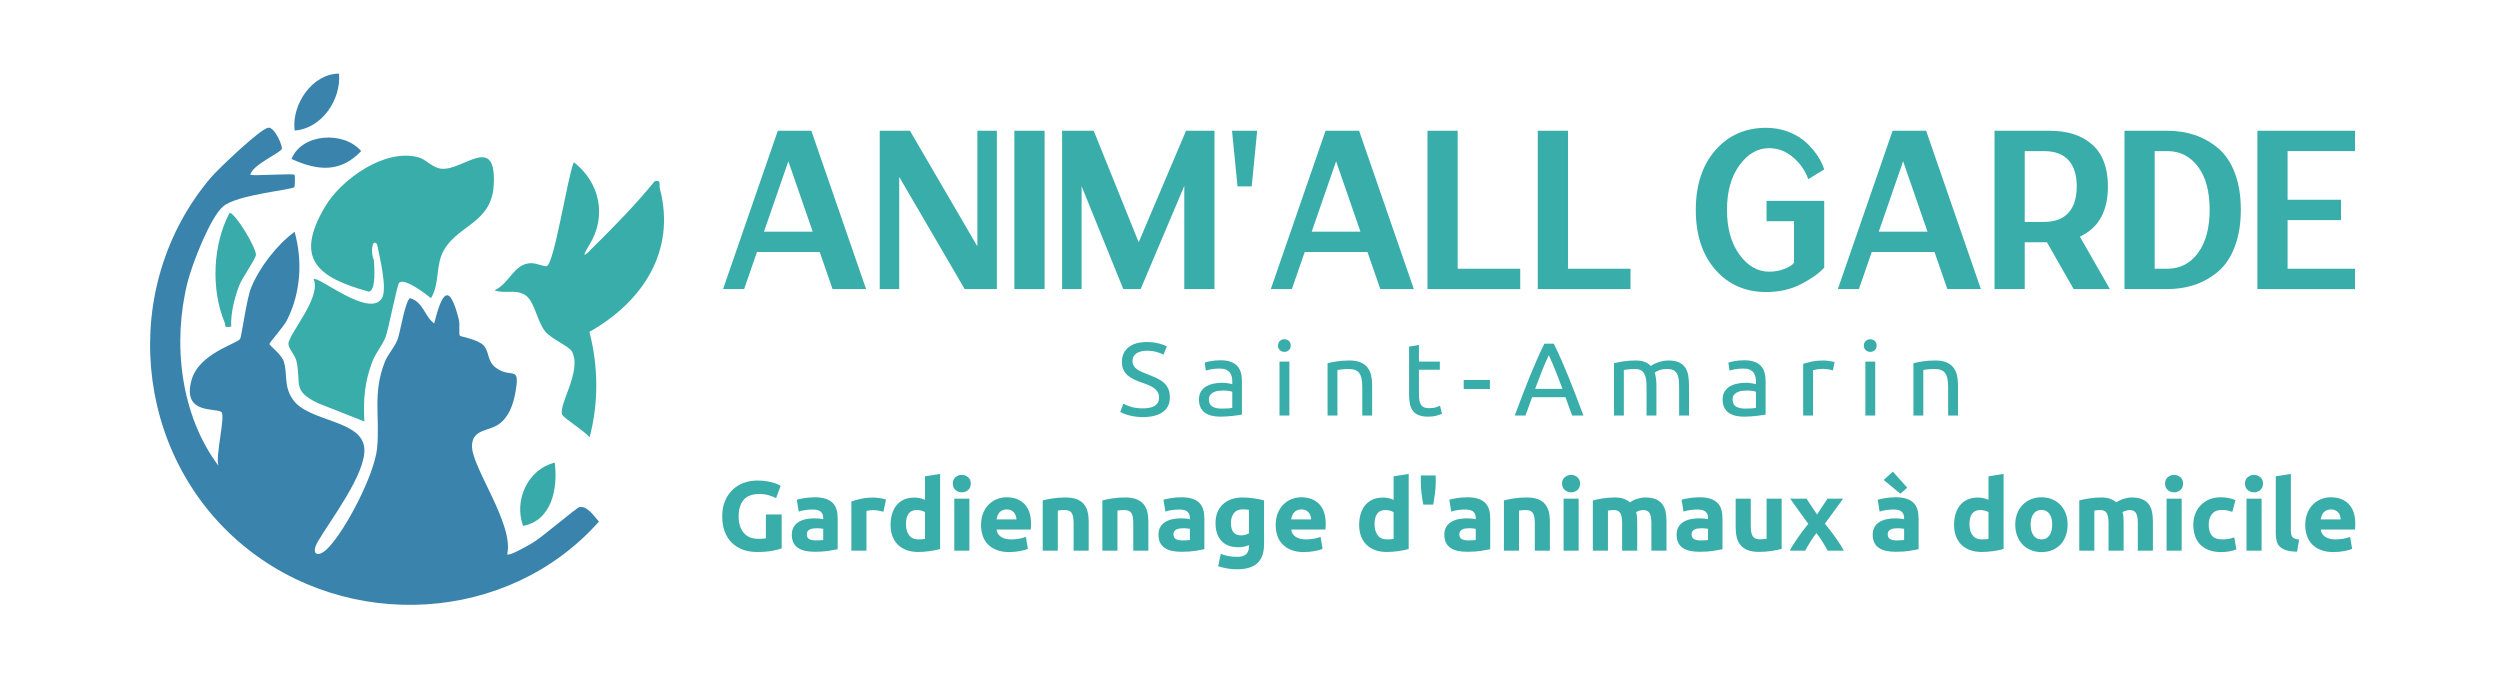 <?xml version="1.0" encoding="UTF-8" standalone="no"?>
<!DOCTYPE svg PUBLIC "-//W3C//DTD SVG 1.1//EN" "http://www.w3.org/Graphics/SVG/1.1/DTD/svg11.dtd">
<svg width="100%" height="100%" viewBox="0 0 396 108" version="1.1" xmlns="http://www.w3.org/2000/svg" xmlns:xlink="http://www.w3.org/1999/xlink" xml:space="preserve" xmlns:serif="http://www.serif.com/" style="fill-rule:evenodd;clip-rule:evenodd;stroke-linejoin:round;stroke-miterlimit:2;">
    <g id="Plan-de-travail1" serif:id="Plan de travail1" transform="matrix(1,0,0,0.572,38.97,32.787)">
        <rect x="-38.97" y="-57.35" width="395.885" height="188.01" style="fill:none;"/>
        <g transform="matrix(0.102,0,0,0.137,-17.951,-409.686)">
            <g>
                <g transform="matrix(5.698,0,0,8.61,806.004,2435.37)">
                    <path d="M19.446,83.74L34.369,46.565L43.503,46.565L58.426,83.74L49.292,83.74L45.787,75.031L28.686,75.031L25.181,83.74L19.446,83.74ZM30.598,70.251L43.875,70.251L37.237,53.735L30.598,70.251Z" style="fill:rgb(57,173,170);fill-rule:nonzero;"/>
                    <path d="M62.144,46.565L70.376,46.565L88.751,73.703L88.751,46.565L94.061,46.565L94.061,83.74L85.299,83.74L67.455,57.399L67.455,83.74L62.144,83.74L62.144,46.565Z" style="fill:rgb(57,173,170);fill-rule:nonzero;"/>
                    <rect x="98.841" y="46.565" width="8.232" height="37.175" style="fill:rgb(57,173,170);fill-rule:nonzero;"/>
                    <path d="M111.852,83.74L111.852,46.565L120.456,46.565L132.724,72.747L145.629,46.565L153.382,46.565L153.382,83.74L145.151,83.74L145.151,59.523L133.255,83.74L128.528,83.74L117.163,59.577L117.163,83.74L111.852,83.74Z" style="fill:rgb(57,173,170);fill-rule:nonzero;"/>
                    <path d="M158.162,46.565L165.013,46.565L163.526,59.63L159.649,59.63L158.162,46.565Z" style="fill:rgb(57,173,170);fill-rule:nonzero;"/>
                    <path d="M168.73,83.74L183.653,46.565L192.788,46.565L207.711,83.74L198.577,83.74L195.072,75.031L177.971,75.031L174.466,83.74L168.73,83.74ZM179.883,70.251L193.16,70.251L186.521,53.735L179.883,70.251Z" style="fill:rgb(57,173,170);fill-rule:nonzero;"/>
                    <path d="M211.429,83.74L211.429,46.565L219.66,46.565L219.66,78.961L236.708,78.961L236.708,83.74L211.429,83.74Z" style="fill:rgb(57,173,170);fill-rule:nonzero;"/>
                    <path d="M241.487,83.74L241.487,46.565L249.719,46.565L249.719,78.961L266.766,78.961L266.766,83.74L241.487,83.74Z" style="fill:rgb(57,173,170);fill-rule:nonzero;"/>
                    <path d="M289.868,79.173C286.328,75.668 284.557,70.995 284.557,65.153C284.557,59.311 286.337,54.638 289.895,51.133C293.453,47.627 298.064,45.875 303.729,45.875C305.96,45.875 308.049,46.211 309.996,46.884C311.943,47.557 313.545,48.415 314.802,49.46C316.059,50.504 317.077,51.549 317.856,52.593C318.635,53.637 319.201,54.655 319.555,55.647L315.2,57.93C314.421,55.983 313.058,54.284 311.111,52.832C309.164,51.38 306.969,50.655 304.526,50.655C301.41,50.655 298.719,51.991 296.453,54.664C294.188,57.337 293.055,60.833 293.055,65.153C293.055,69.472 294.188,72.969 296.453,75.642C298.719,78.315 301.41,79.651 304.526,79.651C306.013,79.651 307.394,79.439 308.668,79.014C309.943,78.589 310.828,78.111 311.324,77.58L311.324,67.808L303.835,67.808L303.835,63.029L319.555,63.029L319.555,78.695C318.245,79.97 316.183,81.244 313.368,82.519C310.553,83.794 307.34,84.431 303.729,84.431C298.064,84.431 293.444,82.678 289.868,79.173Z" style="fill:rgb(57,173,170);fill-rule:nonzero;"/>
                    <path d="M323.273,83.74L338.196,46.565L347.33,46.565L362.253,83.74L353.119,83.74L349.614,75.031L332.513,75.031L329.008,83.74L323.273,83.74ZM334.425,70.251L347.702,70.251L341.064,53.735L334.425,70.251Z" style="fill:rgb(57,173,170);fill-rule:nonzero;"/>
                    <path d="M365.971,83.74L365.971,46.565L380.894,46.565C385.922,46.565 389.843,47.663 392.657,49.858C395.472,52.053 396.879,55.31 396.879,59.63C396.879,65.472 394.33,69.401 389.232,71.42L397.411,83.74L387.533,83.74L380.257,72.747L374.203,72.747L374.203,83.74L365.971,83.74ZM379.46,51.345L374.203,51.345L374.203,67.968L379.46,67.968C382.399,67.968 384.621,67.251 386.125,65.817C387.63,64.383 388.382,62.32 388.382,59.63C388.382,56.939 387.63,54.885 386.125,53.469C384.621,52.053 382.399,51.345 379.46,51.345Z" style="fill:rgb(57,173,170);fill-rule:nonzero;"/>
                    <path d="M401.394,46.565L413.024,46.565C415.715,46.565 418.202,46.893 420.486,47.548C422.769,48.203 424.885,49.221 426.832,50.601C428.779,51.982 430.311,53.912 431.426,56.39C432.541,58.869 433.099,61.772 433.099,65.1C433.099,68.428 432.541,71.34 431.426,73.836C430.311,76.332 428.779,78.279 426.832,79.678C424.885,81.076 422.76,82.103 420.459,82.758C418.158,83.413 415.679,83.74 413.024,83.74L401.394,83.74L401.394,46.565ZM413.077,51.345L409.625,51.345L409.625,78.961L413.077,78.961C416.511,78.961 419.291,77.73 421.415,75.27C423.539,72.809 424.602,69.419 424.602,65.1C424.602,60.78 423.539,57.408 421.415,54.983C419.291,52.558 416.511,51.345 413.077,51.345Z" style="fill:rgb(57,173,170);fill-rule:nonzero;"/>
                    <path d="M437.613,46.565L464.22,46.565L464.22,51.345L445.844,51.345L445.844,62.763L460.396,62.763L460.396,67.543L445.844,67.543L445.844,78.961L464.22,78.961L464.22,83.74L437.613,83.74L437.613,46.565Z" style="fill:rgb(57,173,170);fill-rule:nonzero;"/>
                </g>
                <g transform="matrix(2.962,0,0,3.766,853.967,3369.79)">
                    <path d="M40.317,53.31C36.458,53.31 33.669,54.381 31.952,56.523C30.235,58.665 29.377,61.595 29.377,65.312C29.377,67.118 29.589,68.755 30.014,70.225C30.439,71.694 31.076,72.96 31.926,74.022C32.776,75.084 33.838,75.907 35.112,76.491C36.387,77.075 37.874,77.368 39.573,77.368C40.494,77.368 41.282,77.35 41.937,77.314C42.592,77.279 43.167,77.208 43.663,77.102L43.663,64.303L51.947,64.303L51.947,82.519C50.956,82.908 49.363,83.324 47.168,83.767C44.972,84.21 42.264,84.431 39.042,84.431C36.281,84.431 33.776,84.006 31.527,83.156C29.279,82.307 27.359,81.067 25.765,79.439C24.172,77.81 22.942,75.81 22.074,73.438C21.207,71.065 20.773,68.357 20.773,65.312C20.773,62.232 21.251,59.506 22.207,57.134C23.163,54.762 24.473,52.752 26.137,51.106C27.801,49.46 29.757,48.212 32.005,47.362C34.254,46.512 36.652,46.087 39.201,46.087C40.936,46.087 42.503,46.202 43.901,46.433C45.3,46.663 46.504,46.928 47.513,47.229C48.522,47.53 49.354,47.84 50.009,48.159C50.664,48.477 51.133,48.725 51.416,48.902L49.026,55.54C47.893,54.939 46.592,54.416 45.123,53.974C43.654,53.531 42.052,53.31 40.317,53.31Z" style="fill:rgb(57,173,170);fill-rule:nonzero;"/>
                    <path d="M69.791,78.217C70.57,78.217 71.314,78.2 72.022,78.164C72.73,78.129 73.296,78.076 73.721,78.005L73.721,72.004C73.403,71.933 72.925,71.862 72.287,71.791C71.65,71.72 71.066,71.685 70.535,71.685C69.791,71.685 69.092,71.729 68.437,71.818C67.782,71.906 67.207,72.075 66.711,72.322C66.215,72.57 65.826,72.907 65.543,73.331C65.259,73.756 65.118,74.287 65.118,74.925C65.118,76.164 65.534,77.022 66.366,77.5C67.198,77.978 68.34,78.217 69.791,78.217ZM69.154,55.062C71.491,55.062 73.438,55.328 74.996,55.859C76.554,56.39 77.802,57.151 78.74,58.143C79.678,59.134 80.342,60.338 80.731,61.754C81.121,63.17 81.316,64.746 81.316,66.481L81.316,82.944C80.183,83.192 78.607,83.484 76.589,83.82C74.571,84.156 72.128,84.325 69.26,84.325C67.455,84.325 65.817,84.165 64.348,83.847C62.879,83.528 61.613,83.006 60.551,82.28C59.489,81.554 58.674,80.607 58.108,79.439C57.541,78.27 57.258,76.836 57.258,75.137C57.258,73.508 57.585,72.128 58.24,70.995C58.895,69.862 59.772,68.959 60.869,68.286C61.967,67.614 63.224,67.127 64.64,66.826C66.056,66.525 67.525,66.374 69.048,66.374C70.075,66.374 70.986,66.419 71.783,66.507C72.579,66.596 73.226,66.711 73.721,66.852L73.721,66.109C73.721,64.763 73.314,63.684 72.5,62.869C71.685,62.055 70.269,61.648 68.251,61.648C66.906,61.648 65.578,61.745 64.268,61.94C62.958,62.135 61.825,62.409 60.869,62.763L59.86,56.39C60.321,56.249 60.896,56.098 61.586,55.939C62.277,55.779 63.029,55.638 63.843,55.514C64.658,55.39 65.516,55.284 66.419,55.195C67.322,55.107 68.234,55.062 69.154,55.062Z" style="fill:rgb(57,173,170);fill-rule:nonzero;"/>
                    <path d="M105.32,62.816C104.612,62.639 103.78,62.453 102.824,62.259C101.868,62.064 100.841,61.966 99.744,61.966C99.248,61.966 98.655,62.011 97.965,62.099C97.274,62.188 96.752,62.285 96.398,62.391L96.398,83.74L88.485,83.74L88.485,57.293C89.901,56.797 91.574,56.328 93.504,55.886C95.433,55.443 97.584,55.222 99.956,55.222C100.381,55.222 100.895,55.248 101.496,55.301C102.098,55.355 102.7,55.425 103.302,55.514C103.904,55.602 104.506,55.709 105.108,55.833C105.71,55.956 106.223,56.107 106.648,56.284L105.32,62.816Z" style="fill:rgb(57,173,170);fill-rule:nonzero;"/>
                    <path d="M117.11,69.561C117.11,72.004 117.659,73.969 118.756,75.456C119.854,76.943 121.482,77.686 123.642,77.686C124.35,77.686 125.005,77.66 125.607,77.607C126.209,77.553 126.705,77.491 127.094,77.421L127.094,63.029C126.598,62.71 125.952,62.444 125.156,62.232C124.359,62.02 123.554,61.913 122.739,61.913C118.986,61.913 117.11,64.462 117.11,69.561ZM135.007,82.838C134.299,83.05 133.485,83.254 132.564,83.448C131.644,83.643 130.679,83.811 129.67,83.953C128.661,84.094 127.634,84.21 126.59,84.298C125.545,84.387 124.545,84.431 123.589,84.431C121.288,84.431 119.234,84.094 117.429,83.422C115.623,82.749 114.101,81.784 112.861,80.527C111.622,79.271 110.675,77.748 110.02,75.96C109.365,74.172 109.038,72.163 109.038,69.933C109.038,67.667 109.321,65.622 109.887,63.799C110.454,61.975 111.268,60.426 112.33,59.152C113.392,57.877 114.694,56.904 116.234,56.231C117.774,55.558 119.535,55.222 121.518,55.222C122.615,55.222 123.598,55.328 124.465,55.54C125.333,55.753 126.209,56.054 127.094,56.443L127.094,43.804L135.007,42.529L135.007,82.838Z" style="fill:rgb(57,173,170);fill-rule:nonzero;"/>
                    <path d="M150.355,83.74L142.442,83.74L142.442,55.806L150.355,55.806L150.355,83.74ZM151.099,47.734C151.099,49.185 150.63,50.327 149.691,51.159C148.753,51.991 147.647,52.407 146.372,52.407C145.098,52.407 143.991,51.991 143.053,51.159C142.115,50.327 141.646,49.185 141.646,47.734C141.646,46.282 142.115,45.14 143.053,44.308C143.991,43.476 145.098,43.06 146.372,43.06C147.647,43.06 148.753,43.476 149.691,44.308C150.63,45.14 151.099,46.282 151.099,47.734Z" style="fill:rgb(57,173,170);fill-rule:nonzero;"/>
                    <path d="M156.463,69.986C156.463,67.507 156.843,65.339 157.604,63.48C158.366,61.621 159.366,60.072 160.605,58.833C161.844,57.594 163.269,56.656 164.88,56.018C166.491,55.381 168.146,55.062 169.846,55.062C173.811,55.062 176.944,56.275 179.246,58.7C181.547,61.126 182.698,64.693 182.698,69.401C182.698,69.862 182.68,70.366 182.644,70.915C182.609,71.464 182.574,71.951 182.538,72.375L164.588,72.375C164.765,74.004 165.526,75.296 166.872,76.252C168.217,77.208 170.023,77.686 172.289,77.686C173.74,77.686 175.165,77.553 176.564,77.288C177.962,77.022 179.104,76.695 179.989,76.305L181.051,82.731C180.626,82.944 180.06,83.156 179.352,83.369C178.644,83.581 177.856,83.767 176.989,83.926C176.121,84.086 175.192,84.218 174.2,84.325C173.209,84.431 172.218,84.484 171.226,84.484C168.713,84.484 166.526,84.112 164.668,83.369C162.809,82.625 161.269,81.607 160.047,80.315C158.826,79.023 157.923,77.491 157.339,75.721C156.755,73.951 156.463,72.039 156.463,69.986ZM175.05,66.959C175.015,66.286 174.9,65.631 174.705,64.994C174.51,64.356 174.209,63.79 173.802,63.294C173.395,62.798 172.882,62.391 172.262,62.073C171.642,61.754 170.872,61.595 169.952,61.595C169.067,61.595 168.305,61.745 167.668,62.046C167.031,62.347 166.5,62.745 166.075,63.241C165.65,63.737 165.323,64.312 165.092,64.967C164.862,65.622 164.694,66.286 164.588,66.959L175.05,66.959Z" style="fill:rgb(57,173,170);fill-rule:nonzero;"/>
                    <path d="M188.805,56.762C190.15,56.372 191.885,56.01 194.009,55.673C196.134,55.337 198.364,55.169 200.701,55.169C203.073,55.169 205.047,55.478 206.622,56.098C208.198,56.718 209.446,57.594 210.366,58.727C211.287,59.86 211.942,61.205 212.331,62.763C212.721,64.321 212.916,66.056 212.916,67.968L212.916,83.74L205.003,83.74L205.003,68.923C205.003,66.374 204.666,64.569 203.994,63.507C203.321,62.444 202.064,61.913 200.223,61.913C199.656,61.913 199.055,61.94 198.417,61.993C197.78,62.046 197.214,62.108 196.718,62.179L196.718,83.74L188.805,83.74L188.805,56.762Z" style="fill:rgb(57,173,170);fill-rule:nonzero;"/>
                    <path d="M220.085,56.762C221.431,56.372 223.165,56.01 225.29,55.673C227.414,55.337 229.644,55.169 231.981,55.169C234.353,55.169 236.327,55.478 237.903,56.098C239.478,56.718 240.726,57.594 241.647,58.727C242.567,59.86 243.222,61.205 243.612,62.763C244.001,64.321 244.196,66.056 244.196,67.968L244.196,83.74L236.283,83.74L236.283,68.923C236.283,66.374 235.947,64.569 235.274,63.507C234.601,62.444 233.344,61.913 231.503,61.913C230.937,61.913 230.335,61.94 229.698,61.993C229.06,62.046 228.494,62.108 227.998,62.179L227.998,83.74L220.085,83.74L220.085,56.762Z" style="fill:rgb(57,173,170);fill-rule:nonzero;"/>
                    <path d="M262.04,78.217C262.819,78.217 263.562,78.2 264.27,78.164C264.979,78.129 265.545,78.076 265.97,78.005L265.97,72.004C265.651,71.933 265.173,71.862 264.536,71.791C263.899,71.72 263.315,71.685 262.783,71.685C262.04,71.685 261.341,71.729 260.686,71.818C260.031,71.906 259.455,72.075 258.96,72.322C258.464,72.57 258.075,72.907 257.791,73.331C257.508,73.756 257.366,74.287 257.366,74.925C257.366,76.164 257.782,77.022 258.615,77.5C259.447,77.978 260.588,78.217 262.04,78.217ZM261.403,55.062C263.739,55.062 265.687,55.328 267.244,55.859C268.802,56.39 270.05,57.151 270.989,58.143C271.927,59.134 272.591,60.338 272.98,61.754C273.369,63.17 273.564,64.746 273.564,66.481L273.564,82.944C272.431,83.192 270.856,83.484 268.838,83.82C266.82,84.156 264.377,84.325 261.509,84.325C259.703,84.325 258.066,84.165 256.596,83.847C255.127,83.528 253.861,83.006 252.799,82.28C251.737,81.554 250.923,80.607 250.356,79.439C249.79,78.27 249.507,76.836 249.507,75.137C249.507,73.508 249.834,72.128 250.489,70.995C251.144,69.862 252.02,68.959 253.118,68.286C254.215,67.614 255.472,67.127 256.889,66.826C258.305,66.525 259.774,66.374 261.296,66.374C262.323,66.374 263.235,66.419 264.031,66.507C264.828,66.596 265.474,66.711 265.97,66.852L265.97,66.109C265.97,64.763 265.563,63.684 264.748,62.869C263.934,62.055 262.518,61.648 260.5,61.648C259.154,61.648 257.827,61.745 256.517,61.94C255.207,62.135 254.074,62.409 253.118,62.763L252.109,56.39C252.569,56.249 253.144,56.098 253.835,55.939C254.525,55.779 255.278,55.638 256.092,55.514C256.906,55.39 257.765,55.284 258.668,55.195C259.57,55.107 260.482,55.062 261.403,55.062Z" style="fill:rgb(57,173,170);fill-rule:nonzero;"/>
                    <path d="M287.478,68.87C287.478,73.296 289.266,75.509 292.842,75.509C293.656,75.509 294.418,75.403 295.126,75.19C295.834,74.978 296.436,74.73 296.931,74.447L296.931,61.807C296.542,61.736 296.082,61.674 295.551,61.621C295.02,61.568 294.4,61.542 293.692,61.542C291.603,61.542 290.045,62.232 289.018,63.613C287.992,64.994 287.478,66.746 287.478,68.87ZM304.844,80.235C304.844,84.803 303.685,88.193 301.366,90.405C299.047,92.618 295.462,93.725 290.612,93.725C288.912,93.725 287.213,93.574 285.513,93.273C283.814,92.972 282.238,92.574 280.787,92.078L282.168,85.44C283.407,85.936 284.708,86.325 286.071,86.608C287.434,86.891 288.983,87.033 290.718,87.033C292.984,87.033 294.586,86.537 295.524,85.546C296.462,84.555 296.931,83.28 296.931,81.722L296.931,80.713C296.082,81.103 295.205,81.395 294.303,81.59C293.4,81.784 292.417,81.882 291.355,81.882C287.496,81.882 284.54,80.74 282.486,78.456C280.433,76.173 279.406,72.977 279.406,68.87C279.406,66.817 279.725,64.949 280.362,63.268C280.999,61.586 281.929,60.143 283.15,58.939C284.372,57.736 285.867,56.806 287.638,56.151C289.408,55.496 291.408,55.169 293.639,55.169C294.595,55.169 295.577,55.213 296.586,55.301C297.595,55.39 298.595,55.505 299.587,55.647C300.578,55.788 301.525,55.956 302.428,56.151C303.331,56.346 304.136,56.549 304.844,56.762L304.844,80.235Z" style="fill:rgb(57,173,170);fill-rule:nonzero;"/>
                    <path d="M310.952,69.986C310.952,67.507 311.332,65.339 312.094,63.48C312.855,61.621 313.855,60.072 315.094,58.833C316.333,57.594 317.758,56.656 319.369,56.018C320.98,55.381 322.635,55.062 324.335,55.062C328.3,55.062 331.434,56.275 333.735,58.7C336.036,61.126 337.187,64.693 337.187,69.401C337.187,69.862 337.169,70.366 337.134,70.915C337.098,71.464 337.063,71.951 337.027,72.375L319.077,72.375C319.254,74.004 320.015,75.296 321.361,76.252C322.706,77.208 324.512,77.686 326.778,77.686C328.229,77.686 329.654,77.553 331.053,77.288C332.451,77.022 333.593,76.695 334.478,76.305L335.54,82.731C335.116,82.944 334.549,83.156 333.841,83.369C333.133,83.581 332.345,83.767 331.478,83.926C330.61,84.086 329.681,84.218 328.69,84.325C327.698,84.431 326.707,84.484 325.716,84.484C323.202,84.484 321.016,84.112 319.157,83.369C317.298,82.625 315.758,81.607 314.537,80.315C313.315,79.023 312.412,77.491 311.828,75.721C311.244,73.951 310.952,72.039 310.952,69.986ZM329.539,66.959C329.504,66.286 329.389,65.631 329.194,64.994C328.999,64.356 328.698,63.79 328.291,63.294C327.884,62.798 327.371,62.391 326.751,62.073C326.132,61.754 325.362,61.595 324.441,61.595C323.556,61.595 322.795,61.745 322.157,62.046C321.52,62.347 320.989,62.745 320.564,63.241C320.139,63.737 319.812,64.312 319.582,64.967C319.352,65.622 319.183,66.286 319.077,66.959L329.539,66.959Z" style="fill:rgb(57,173,170);fill-rule:nonzero;"/>
                    <path d="M362.785,69.561C362.785,72.004 363.333,73.969 364.431,75.456C365.528,76.943 367.157,77.686 369.317,77.686C370.025,77.686 370.68,77.66 371.282,77.607C371.884,77.553 372.379,77.491 372.769,77.421L372.769,63.029C372.273,62.71 371.627,62.444 370.83,62.232C370.034,62.02 369.228,61.913 368.414,61.913C364.661,61.913 362.785,64.462 362.785,69.561ZM380.682,82.838C379.974,83.05 379.159,83.254 378.239,83.448C377.318,83.643 376.353,83.811 375.344,83.953C374.335,84.094 373.309,84.21 372.264,84.298C371.22,84.387 370.22,84.431 369.264,84.431C366.962,84.431 364.909,84.094 363.103,83.422C361.298,82.749 359.775,81.784 358.536,80.527C357.297,79.271 356.35,77.748 355.695,75.96C355.04,74.172 354.712,72.163 354.712,69.933C354.712,67.667 354.995,65.622 355.562,63.799C356.128,61.975 356.943,60.426 358.005,59.152C359.067,57.877 360.368,56.904 361.908,56.231C363.448,55.558 365.21,55.222 367.192,55.222C368.29,55.222 369.273,55.328 370.14,55.54C371.007,55.753 371.884,56.054 372.769,56.443L372.769,43.804L380.682,42.529L380.682,82.838Z" style="fill:rgb(57,173,170);fill-rule:nonzero;"/>
                    <path d="M394.861,43.379L394.861,47.309C394.861,49.008 394.729,50.867 394.463,52.885C394.198,54.903 393.905,56.939 393.587,58.992L388.329,58.992C387.94,56.939 387.63,54.903 387.4,52.885C387.17,50.867 387.055,48.991 387.055,47.256L387.055,43.379L394.861,43.379Z" style="fill:rgb(57,173,170);fill-rule:nonzero;"/>
                    <path d="M411.909,78.217C412.688,78.217 413.431,78.2 414.139,78.164C414.847,78.129 415.414,78.076 415.839,78.005L415.839,72.004C415.52,71.933 415.042,71.862 414.405,71.791C413.768,71.72 413.183,71.685 412.652,71.685C411.909,71.685 411.21,71.729 410.555,71.818C409.9,71.906 409.324,72.075 408.829,72.322C408.333,72.57 407.944,72.907 407.66,73.331C407.377,73.756 407.235,74.287 407.235,74.925C407.235,76.164 407.651,77.022 408.483,77.5C409.315,77.978 410.457,78.217 411.909,78.217ZM411.272,55.062C413.608,55.062 415.556,55.328 417.113,55.859C418.671,56.39 419.919,57.151 420.857,58.143C421.796,59.134 422.46,60.338 422.849,61.754C423.238,63.17 423.433,64.746 423.433,66.481L423.433,82.944C422.3,83.192 420.725,83.484 418.707,83.82C416.689,84.156 414.246,84.325 411.378,84.325C409.572,84.325 407.935,84.165 406.465,83.847C404.996,83.528 403.73,83.006 402.668,82.28C401.606,81.554 400.792,80.607 400.225,79.439C399.659,78.27 399.376,76.836 399.376,75.137C399.376,73.508 399.703,72.128 400.358,70.995C401.013,69.862 401.889,68.959 402.987,68.286C404.084,67.614 405.341,67.127 406.757,66.826C408.174,66.525 409.643,66.374 411.165,66.374C412.192,66.374 413.104,66.419 413.9,66.507C414.697,66.596 415.343,66.711 415.839,66.852L415.839,66.109C415.839,64.763 415.432,63.684 414.617,62.869C413.803,62.055 412.387,61.648 410.369,61.648C409.023,61.648 407.696,61.745 406.386,61.94C405.076,62.135 403.943,62.409 402.987,62.763L401.978,56.39C402.438,56.249 403.013,56.098 403.704,55.939C404.394,55.779 405.147,55.638 405.961,55.514C406.775,55.39 407.634,55.284 408.537,55.195C409.439,55.107 410.351,55.062 411.272,55.062Z" style="fill:rgb(57,173,170);fill-rule:nonzero;"/>
                    <path d="M430.603,56.762C431.948,56.372 433.683,56.01 435.807,55.673C437.931,55.337 440.162,55.169 442.499,55.169C444.871,55.169 446.845,55.478 448.42,56.098C449.996,56.718 451.244,57.594 452.164,58.727C453.085,59.86 453.74,61.205 454.129,62.763C454.519,64.321 454.713,66.056 454.713,67.968L454.713,83.74L446.8,83.74L446.8,68.923C446.8,66.374 446.464,64.569 445.791,63.507C445.119,62.444 443.862,61.913 442.021,61.913C441.454,61.913 440.852,61.94 440.215,61.993C439.578,62.046 439.011,62.108 438.516,62.179L438.516,83.74L430.603,83.74L430.603,56.762Z" style="fill:rgb(57,173,170);fill-rule:nonzero;"/>
                    <path d="M469.796,83.74L461.883,83.74L461.883,55.806L469.796,55.806L469.796,83.74ZM470.539,47.734C470.539,49.185 470.07,50.327 469.132,51.159C468.194,51.991 467.087,52.407 465.813,52.407C464.538,52.407 463.432,51.991 462.494,51.159C461.555,50.327 461.086,49.185 461.086,47.734C461.086,46.282 461.555,45.14 462.494,44.308C463.432,43.476 464.538,43.06 465.813,43.06C467.087,43.06 468.194,43.476 469.132,44.308C470.07,45.14 470.539,46.282 470.539,47.734Z" style="fill:rgb(57,173,170);fill-rule:nonzero;"/>
                    <path d="M492.579,68.923C492.579,66.374 492.251,64.569 491.596,63.507C490.941,62.444 489.817,61.913 488.224,61.913C487.728,61.913 487.215,61.94 486.684,61.993C486.153,62.046 485.64,62.108 485.144,62.179L485.144,83.74L477.231,83.74L477.231,56.762C477.904,56.585 478.691,56.399 479.594,56.204C480.497,56.01 481.453,55.833 482.462,55.673C483.471,55.514 484.507,55.39 485.569,55.301C486.631,55.213 487.675,55.169 488.702,55.169C490.72,55.169 492.358,55.425 493.615,55.939C494.871,56.452 495.907,57.063 496.721,57.771C497.854,56.957 499.155,56.319 500.625,55.859C502.094,55.399 503.448,55.169 504.687,55.169C506.918,55.169 508.75,55.478 510.184,56.098C511.618,56.718 512.76,57.594 513.609,58.727C514.459,59.86 515.043,61.205 515.362,62.763C515.681,64.321 515.84,66.056 515.84,67.968L515.84,83.74L507.927,83.74L507.927,68.923C507.927,66.374 507.599,64.569 506.944,63.507C506.289,62.444 505.165,61.913 503.572,61.913C503.147,61.913 502.554,62.02 501.793,62.232C501.032,62.444 500.403,62.71 499.908,63.029C500.156,63.843 500.315,64.701 500.386,65.604C500.457,66.507 500.492,67.472 500.492,68.499L500.492,83.74L492.579,83.74L492.579,68.923Z" style="fill:rgb(57,173,170);fill-rule:nonzero;"/>
                    <path d="M533.684,78.217C534.463,78.217 535.206,78.2 535.915,78.164C536.623,78.129 537.189,78.076 537.614,78.005L537.614,72.004C537.295,71.933 536.817,71.862 536.18,71.791C535.543,71.72 534.959,71.685 534.428,71.685C533.684,71.685 532.985,71.729 532.33,71.818C531.675,71.906 531.099,72.075 530.604,72.322C530.108,72.57 529.719,72.907 529.435,73.331C529.152,73.756 529.011,74.287 529.011,74.925C529.011,76.164 529.427,77.022 530.259,77.5C531.091,77.978 532.232,78.217 533.684,78.217ZM533.047,55.062C535.383,55.062 537.331,55.328 538.889,55.859C540.446,56.39 541.694,57.151 542.633,58.143C543.571,59.134 544.235,60.338 544.624,61.754C545.014,63.17 545.208,64.746 545.208,66.481L545.208,82.944C544.075,83.192 542.5,83.484 540.482,83.82C538.464,84.156 536.021,84.325 533.153,84.325C531.347,84.325 529.71,84.165 528.241,83.847C526.771,83.528 525.505,83.006 524.443,82.28C523.381,81.554 522.567,80.607 522,79.439C521.434,78.27 521.151,76.836 521.151,75.137C521.151,73.508 521.478,72.128 522.133,70.995C522.788,69.862 523.664,68.959 524.762,68.286C525.86,67.614 527.116,67.127 528.533,66.826C529.949,66.525 531.418,66.374 532.941,66.374C533.967,66.374 534.879,66.419 535.676,66.507C536.472,66.596 537.118,66.711 537.614,66.852L537.614,66.109C537.614,64.763 537.207,63.684 536.392,62.869C535.578,62.055 534.162,61.648 532.144,61.648C530.799,61.648 529.471,61.745 528.161,61.94C526.851,62.135 525.718,62.409 524.762,62.763L523.753,56.39C524.213,56.249 524.789,56.098 525.479,55.939C526.169,55.779 526.922,55.638 527.736,55.514C528.55,55.39 529.409,55.284 530.312,55.195C531.215,55.107 532.126,55.062 533.047,55.062Z" style="fill:rgb(57,173,170);fill-rule:nonzero;"/>
                    <path d="M576.223,82.785C574.878,83.174 573.143,83.537 571.018,83.873C568.894,84.21 566.664,84.378 564.327,84.378C561.955,84.378 559.981,84.059 558.405,83.422C556.83,82.785 555.582,81.891 554.661,80.74C553.741,79.589 553.086,78.217 552.696,76.624C552.307,75.031 552.112,73.278 552.112,71.366L552.112,55.806L560.025,55.806L560.025,70.411C560.025,72.96 560.362,74.801 561.034,75.934C561.707,77.067 562.964,77.633 564.805,77.633C565.371,77.633 565.973,77.607 566.611,77.553C567.248,77.5 567.814,77.438 568.31,77.368L568.31,55.806L576.223,55.806L576.223,82.785Z" style="fill:rgb(57,173,170);fill-rule:nonzero;"/>
                    <path d="M594.757,64.303L600.281,55.806L608.459,55.806L598.9,69.242C601.024,71.898 602.954,74.482 604.689,76.996C606.423,79.51 607.804,81.758 608.831,83.74L600.334,83.74C600.05,83.209 599.696,82.546 599.272,81.749C598.847,80.952 598.369,80.12 597.838,79.253C597.307,78.385 596.749,77.518 596.165,76.651C595.581,75.783 595.005,74.995 594.439,74.287C593.908,74.96 593.368,75.704 592.819,76.518C592.27,77.332 591.748,78.155 591.252,78.987C590.757,79.819 590.27,80.643 589.792,81.457C589.314,82.271 588.898,83.032 588.544,83.74L580.472,83.74C580.896,82.855 581.481,81.811 582.224,80.607C582.968,79.403 583.773,78.155 584.641,76.863C585.508,75.571 586.42,74.278 587.376,72.986C588.331,71.694 589.27,70.481 590.19,69.348C588.597,67.118 587.004,64.861 585.411,62.577C583.817,60.294 582.242,58.036 580.684,55.806L589.234,55.806L594.757,64.303Z" style="fill:rgb(57,173,170);fill-rule:nonzero;"/>
                    <path d="M636.5,78.217C637.279,78.217 638.022,78.2 638.73,78.164C639.438,78.129 640.005,78.076 640.43,78.005L640.43,72.004C640.111,71.933 639.633,71.862 638.996,71.791C638.359,71.72 637.774,71.685 637.243,71.685C636.5,71.685 635.801,71.729 635.146,71.818C634.491,71.906 633.915,72.075 633.42,72.322C632.924,72.57 632.534,72.907 632.251,73.331C631.968,73.756 631.826,74.287 631.826,74.925C631.826,76.164 632.242,77.022 633.074,77.5C633.906,77.978 635.048,78.217 636.5,78.217ZM635.863,55.062C638.199,55.062 640.147,55.328 641.704,55.859C643.262,56.39 644.51,57.151 645.448,58.143C646.387,59.134 647.05,60.338 647.44,61.754C647.829,63.17 648.024,64.746 648.024,66.481L648.024,82.944C646.891,83.192 645.316,83.484 643.298,83.82C641.279,84.156 638.837,84.325 635.969,84.325C634.163,84.325 632.526,84.165 631.056,83.847C629.587,83.528 628.321,83.006 627.259,82.28C626.197,81.554 625.383,80.607 624.816,79.439C624.25,78.27 623.966,76.836 623.966,75.137C623.966,73.508 624.294,72.128 624.949,70.995C625.604,69.862 626.48,68.959 627.578,68.286C628.675,67.614 629.932,67.127 631.348,66.826C632.765,66.525 634.234,66.374 635.756,66.374C636.783,66.374 637.695,66.419 638.491,66.507C639.288,66.596 639.934,66.711 640.43,66.852L640.43,66.109C640.43,64.763 640.023,63.684 639.208,62.869C638.394,62.055 636.978,61.648 634.96,61.648C633.614,61.648 632.287,61.745 630.977,61.94C629.667,62.135 628.534,62.409 627.578,62.763L626.569,56.39C627.029,56.249 627.604,56.098 628.295,55.939C628.985,55.779 629.737,55.638 630.552,55.514C631.366,55.39 632.225,55.284 633.128,55.195C634.03,55.107 634.942,55.062 635.863,55.062ZM634.535,41.308L642.076,49.911L638.465,53.151L629.702,45.769L634.535,41.308Z" style="fill:rgb(57,173,170);fill-rule:nonzero;"/>
                    <path d="M674.684,69.561C674.684,72.004 675.233,73.969 676.33,75.456C677.428,76.943 679.057,77.686 681.216,77.686C681.924,77.686 682.579,77.66 683.181,77.607C683.783,77.553 684.279,77.491 684.668,77.421L684.668,63.029C684.173,62.71 683.526,62.444 682.73,62.232C681.933,62.02 681.128,61.913 680.313,61.913C676.56,61.913 674.684,64.462 674.684,69.561ZM692.581,82.838C691.873,83.05 691.059,83.254 690.138,83.448C689.218,83.643 688.253,83.811 687.244,83.953C686.235,84.094 685.208,84.21 684.164,84.298C683.119,84.387 682.119,84.431 681.163,84.431C678.862,84.431 676.808,84.094 675.003,83.422C673.197,82.749 671.675,81.784 670.435,80.527C669.196,79.271 668.249,77.748 667.594,75.96C666.939,74.172 666.612,72.163 666.612,69.933C666.612,67.667 666.895,65.622 667.461,63.799C668.028,61.975 668.842,60.426 669.904,59.152C670.966,57.877 672.268,56.904 673.808,56.231C675.348,55.558 677.109,55.222 679.092,55.222C680.189,55.222 681.172,55.328 682.039,55.54C682.907,55.753 683.783,56.054 684.668,56.443L684.668,43.804L692.581,42.529L692.581,82.838Z" style="fill:rgb(57,173,170);fill-rule:nonzero;"/>
                    <path d="M726.145,69.72C726.145,71.915 725.826,73.924 725.189,75.748C724.552,77.571 723.631,79.129 722.428,80.421C721.224,81.714 719.781,82.714 718.099,83.422C716.418,84.13 714.532,84.484 712.443,84.484C710.39,84.484 708.522,84.13 706.841,83.422C705.159,82.714 703.716,81.714 702.512,80.421C701.308,79.129 700.37,77.571 699.698,75.748C699.025,73.924 698.689,71.915 698.689,69.72C698.689,67.525 699.034,65.525 699.724,63.719C700.415,61.913 701.37,60.373 702.592,59.099C703.813,57.824 705.265,56.833 706.947,56.125C708.628,55.417 710.461,55.062 712.443,55.062C714.461,55.062 716.311,55.417 717.993,56.125C719.675,56.833 721.118,57.824 722.321,59.099C723.525,60.373 724.463,61.913 725.136,63.719C725.809,65.525 726.145,67.525 726.145,69.72ZM718.073,69.72C718.073,67.277 717.586,65.356 716.612,63.958C715.639,62.559 714.249,61.86 712.443,61.86C710.638,61.86 709.239,62.559 708.248,63.958C707.257,65.356 706.761,67.277 706.761,69.72C706.761,72.163 707.257,74.101 708.248,75.535C709.239,76.969 710.638,77.686 712.443,77.686C714.249,77.686 715.639,76.969 716.612,75.535C717.586,74.101 718.073,72.163 718.073,69.72Z" style="fill:rgb(57,173,170);fill-rule:nonzero;"/>
                    <path d="M747.6,68.923C747.6,66.374 747.273,64.569 746.618,63.507C745.963,62.444 744.839,61.913 743.246,61.913C742.75,61.913 742.237,61.94 741.705,61.993C741.174,62.046 740.661,62.108 740.165,62.179L740.165,83.74L732.252,83.74L732.252,56.762C732.925,56.585 733.713,56.399 734.616,56.204C735.518,56.01 736.474,55.833 737.483,55.673C738.492,55.514 739.528,55.39 740.59,55.301C741.652,55.213 742.697,55.169 743.724,55.169C745.742,55.169 747.379,55.425 748.636,55.939C749.893,56.452 750.928,57.063 751.743,57.771C752.876,56.957 754.177,56.319 755.646,55.859C757.115,55.399 758.47,55.169 759.709,55.169C761.939,55.169 763.772,55.478 765.205,56.098C766.639,56.718 767.781,57.594 768.631,58.727C769.481,59.86 770.065,61.205 770.383,62.763C770.702,64.321 770.861,66.056 770.861,67.968L770.861,83.74L762.948,83.74L762.948,68.923C762.948,66.374 762.621,64.569 761.966,63.507C761.311,62.444 760.187,61.913 758.594,61.913C758.169,61.913 757.576,62.02 756.815,62.232C756.053,62.444 755.425,62.71 754.929,63.029C755.177,63.843 755.336,64.701 755.407,65.604C755.478,66.507 755.513,67.472 755.513,68.499L755.513,83.74L747.6,83.74L747.6,68.923Z" style="fill:rgb(57,173,170);fill-rule:nonzero;"/>
                    <path d="M785.944,83.74L778.031,83.74L778.031,55.806L785.944,55.806L785.944,83.74ZM786.687,47.734C786.687,49.185 786.218,50.327 785.28,51.159C784.342,51.991 783.235,52.407 781.961,52.407C780.686,52.407 779.58,51.991 778.642,51.159C777.703,50.327 777.234,49.185 777.234,47.734C777.234,46.282 777.703,45.14 778.642,44.308C779.58,43.476 780.686,43.06 781.961,43.06C783.235,43.06 784.342,43.476 785.28,44.308C786.218,45.14 786.687,46.282 786.687,47.734Z" style="fill:rgb(57,173,170);fill-rule:nonzero;"/>
                    <path d="M792.051,69.773C792.051,67.755 792.379,65.852 793.034,64.064C793.689,62.276 794.636,60.718 795.875,59.391C797.114,58.063 798.619,57.01 800.389,56.231C802.159,55.452 804.177,55.062 806.443,55.062C807.93,55.062 809.293,55.195 810.533,55.461C811.772,55.726 812.976,56.107 814.144,56.603L812.498,62.922C811.754,62.639 810.94,62.391 810.055,62.179C809.17,61.966 808.178,61.86 807.081,61.86C804.744,61.86 803,62.586 801.85,64.038C800.699,65.489 800.124,67.401 800.124,69.773C800.124,72.287 800.663,74.234 801.743,75.615C802.823,76.996 804.709,77.686 807.399,77.686C808.355,77.686 809.382,77.598 810.48,77.421C811.577,77.244 812.586,76.96 813.507,76.571L814.622,83.05C813.701,83.44 812.551,83.776 811.17,84.059C809.789,84.342 808.267,84.484 806.603,84.484C804.054,84.484 801.858,84.103 800.017,83.342C798.176,82.581 796.663,81.545 795.477,80.235C794.291,78.925 793.423,77.376 792.874,75.588C792.326,73.801 792.051,71.862 792.051,69.773Z" style="fill:rgb(57,173,170);fill-rule:nonzero;"/>
                    <path d="M827.846,83.74L819.933,83.74L819.933,55.806L827.846,55.806L827.846,83.74ZM828.589,47.734C828.589,49.185 828.12,50.327 827.182,51.159C826.244,51.991 825.137,52.407 823.863,52.407C822.588,52.407 821.482,51.991 820.543,51.159C819.605,50.327 819.136,49.185 819.136,47.734C819.136,46.282 819.605,45.14 820.543,44.308C821.482,43.476 822.588,43.06 823.863,43.06C825.137,43.06 826.244,43.476 827.182,44.308C828.12,45.14 828.589,46.282 828.589,47.734Z" style="fill:rgb(57,173,170);fill-rule:nonzero;"/>
                    <path d="M846.433,84.272C844.132,84.236 842.264,83.988 840.83,83.528C839.396,83.068 838.263,82.422 837.431,81.59C836.599,80.758 836.033,79.749 835.732,78.562C835.431,77.376 835.281,76.04 835.281,74.553L835.281,43.804L843.194,42.529L843.194,72.96C843.194,73.668 843.247,74.305 843.353,74.872C843.459,75.438 843.663,75.916 843.964,76.305C844.265,76.695 844.698,77.014 845.265,77.261C845.831,77.509 846.592,77.669 847.548,77.739L846.433,84.272Z" style="fill:rgb(57,173,170);fill-rule:nonzero;"/>
                    <path d="M850.735,69.986C850.735,67.507 851.115,65.339 851.877,63.48C852.638,61.621 853.638,60.072 854.877,58.833C856.116,57.594 857.541,56.656 859.152,56.018C860.763,55.381 862.418,55.062 864.118,55.062C868.083,55.062 871.217,56.275 873.518,58.7C875.819,61.126 876.97,64.693 876.97,69.401C876.97,69.862 876.952,70.366 876.917,70.915C876.881,71.464 876.846,71.951 876.811,72.375L858.86,72.375C859.037,74.004 859.799,75.296 861.144,76.252C862.489,77.208 864.295,77.686 866.561,77.686C868.012,77.686 869.438,77.553 870.836,77.288C872.234,77.022 873.376,76.695 874.261,76.305L875.324,82.731C874.899,82.944 874.332,83.156 873.624,83.369C872.916,83.581 872.128,83.767 871.261,83.926C870.393,84.086 869.464,84.218 868.473,84.325C867.481,84.431 866.49,84.484 865.499,84.484C862.985,84.484 860.799,84.112 858.94,83.369C857.081,82.625 855.541,81.607 854.32,80.315C853.098,79.023 852.195,77.491 851.611,75.721C851.027,73.951 850.735,72.039 850.735,69.986ZM869.322,66.959C869.287,66.286 869.172,65.631 868.977,64.994C868.783,64.356 868.482,63.79 868.074,63.294C867.667,62.798 867.154,62.391 866.534,62.073C865.915,61.754 865.145,61.595 864.224,61.595C863.339,61.595 862.578,61.745 861.941,62.046C861.303,62.347 860.772,62.745 860.347,63.241C859.922,63.737 859.595,64.312 859.365,64.967C859.135,65.622 858.967,66.286 858.86,66.959L869.322,66.959Z" style="fill:rgb(57,173,170);fill-rule:nonzero;"/>
                </g>
                <g transform="matrix(3.103,0,0,3.945,1471.9,3081.58)">
                    <path d="M31.235,80.076C36.617,80.076 39.308,78.235 39.308,74.553C39.308,73.42 39.069,72.455 38.591,71.659C38.113,70.862 37.467,70.172 36.652,69.587C35.838,69.003 34.909,68.499 33.864,68.074C32.82,67.649 31.713,67.224 30.545,66.799C29.2,66.339 27.925,65.817 26.721,65.233C25.518,64.648 24.473,63.958 23.588,63.161C22.703,62.365 22.004,61.418 21.49,60.32C20.977,59.223 20.72,57.895 20.72,56.337C20.72,53.115 21.818,50.601 24.013,48.796C26.208,46.99 29.235,46.087 33.094,46.087C35.325,46.087 37.352,46.326 39.175,46.804C40.998,47.282 42.335,47.804 43.185,48.371L41.538,52.566C40.795,52.106 39.688,51.655 38.219,51.212C36.75,50.77 35.041,50.548 33.094,50.548C32.103,50.548 31.182,50.655 30.333,50.867C29.483,51.079 28.739,51.398 28.102,51.823C27.465,52.248 26.96,52.788 26.588,53.443C26.217,54.098 26.031,54.868 26.031,55.753C26.031,56.744 26.226,57.576 26.615,58.249C27.005,58.922 27.553,59.515 28.261,60.028C28.969,60.541 29.793,61.011 30.731,61.435C31.669,61.86 32.705,62.285 33.838,62.71C35.431,63.347 36.891,63.985 38.219,64.622C39.547,65.259 40.697,66.02 41.671,66.905C42.645,67.791 43.397,68.844 43.928,70.065C44.459,71.287 44.725,72.765 44.725,74.5C44.725,77.722 43.547,80.2 41.193,81.935C38.839,83.67 35.519,84.537 31.235,84.537C29.784,84.537 28.447,84.44 27.226,84.245C26.004,84.05 24.916,83.82 23.96,83.555C23.004,83.289 22.181,83.006 21.49,82.705C20.8,82.404 20.26,82.147 19.87,81.935L21.411,77.686C22.225,78.146 23.464,78.66 25.128,79.226C26.792,79.793 28.828,80.076 31.235,80.076Z" style="fill:rgb(57,173,170);fill-rule:nonzero;"/>
                    <path d="M70.588,80.182C71.756,80.182 72.792,80.156 73.695,80.103C74.598,80.049 75.35,79.952 75.952,79.811L75.952,71.579C75.598,71.402 75.022,71.251 74.226,71.127C73.429,71.004 72.464,70.942 71.331,70.942C70.588,70.942 69.8,70.995 68.968,71.101C68.136,71.207 67.375,71.428 66.685,71.765C65.994,72.101 65.419,72.561 64.959,73.146C64.498,73.73 64.268,74.5 64.268,75.456C64.268,77.226 64.835,78.456 65.968,79.147C67.101,79.837 68.641,80.182 70.588,80.182ZM70.163,55.434C72.146,55.434 73.819,55.691 75.182,56.204C76.545,56.718 77.642,57.443 78.474,58.382C79.306,59.32 79.899,60.435 80.253,61.727C80.608,63.02 80.785,64.445 80.785,66.003L80.785,83.262C80.36,83.333 79.767,83.431 79.005,83.555C78.244,83.678 77.386,83.794 76.43,83.9C75.474,84.006 74.438,84.103 73.323,84.192C72.208,84.28 71.101,84.325 70.004,84.325C68.446,84.325 67.012,84.165 65.702,83.847C64.392,83.528 63.259,83.023 62.303,82.333C61.347,81.643 60.604,80.731 60.073,79.598C59.542,78.465 59.276,77.102 59.276,75.509C59.276,73.986 59.586,72.676 60.205,71.579C60.825,70.481 61.666,69.596 62.728,68.923C63.79,68.251 65.029,67.755 66.446,67.436C67.862,67.118 69.349,66.959 70.907,66.959C71.402,66.959 71.916,66.985 72.447,67.038C72.978,67.091 73.482,67.162 73.96,67.251C74.438,67.339 74.854,67.419 75.208,67.49C75.562,67.56 75.81,67.614 75.952,67.649L75.952,66.268C75.952,65.454 75.863,64.648 75.686,63.852C75.509,63.055 75.191,62.347 74.73,61.727C74.27,61.108 73.642,60.612 72.845,60.24C72.048,59.869 71.013,59.683 69.738,59.683C68.11,59.683 66.685,59.798 65.463,60.028C64.242,60.258 63.33,60.497 62.728,60.745L62.144,56.656C62.781,56.372 63.843,56.098 65.33,55.833C66.817,55.567 68.428,55.434 70.163,55.434Z" style="fill:rgb(57,173,170);fill-rule:nonzero;"/>
                    <path d="M104.524,83.74L99.585,83.74L99.585,56.125L104.524,56.125L104.524,83.74ZM102.027,51.133C101.142,51.133 100.39,50.84 99.77,50.256C99.151,49.672 98.841,48.884 98.841,47.893C98.841,46.902 99.151,46.114 99.77,45.53C100.39,44.946 101.142,44.653 102.027,44.653C102.913,44.653 103.665,44.946 104.285,45.53C104.904,46.114 105.214,46.902 105.214,47.893C105.214,48.884 104.904,49.672 104.285,50.256C103.665,50.84 102.913,51.133 102.027,51.133Z" style="fill:rgb(57,173,170);fill-rule:nonzero;"/>
                    <path d="M123.642,56.921C124.775,56.638 126.28,56.337 128.156,56.018C130.033,55.7 132.192,55.54 134.635,55.54C136.831,55.54 138.654,55.85 140.105,56.47C141.557,57.089 142.717,57.957 143.584,59.072C144.451,60.187 145.062,61.524 145.416,63.082C145.77,64.64 145.947,66.357 145.947,68.233L145.947,83.74L141.008,83.74L141.008,69.295C141.008,67.596 140.893,66.144 140.663,64.94C140.433,63.737 140.052,62.763 139.521,62.02C138.99,61.276 138.282,60.736 137.397,60.4C136.512,60.063 135.414,59.895 134.104,59.895C133.573,59.895 133.024,59.913 132.458,59.948C131.892,59.984 131.352,60.028 130.838,60.081C130.325,60.134 129.865,60.196 129.457,60.267C129.05,60.338 128.758,60.391 128.581,60.426L128.581,83.74L123.642,83.74L123.642,56.921Z" style="fill:rgb(57,173,170);fill-rule:nonzero;"/>
                    <path d="M169.368,56.125L179.83,56.125L179.83,60.267L169.368,60.267L169.368,73.013C169.368,74.394 169.474,75.535 169.686,76.438C169.899,77.341 170.217,78.049 170.642,78.562C171.067,79.076 171.598,79.439 172.235,79.651C172.873,79.864 173.616,79.97 174.466,79.97C175.953,79.97 177.148,79.802 178.051,79.465C178.953,79.129 179.582,78.89 179.936,78.748L180.892,82.838C180.396,83.085 179.529,83.395 178.29,83.767C177.05,84.139 175.634,84.325 174.041,84.325C172.165,84.325 170.616,84.086 169.394,83.608C168.173,83.13 167.19,82.413 166.447,81.457C165.703,80.501 165.181,79.324 164.88,77.925C164.579,76.527 164.429,74.907 164.429,73.066L164.429,48.424L169.368,47.574L169.368,56.125Z" style="fill:rgb(57,173,170);fill-rule:nonzero;"/>
                    <rect x="191.779" y="65.525" width="13.118" height="4.62" style="fill:rgb(57,173,170);fill-rule:nonzero;"/>
                    <path d="M246.055,83.74C245.453,82.147 244.886,80.581 244.355,79.04C243.824,77.5 243.275,75.934 242.709,74.34L226.033,74.34L222.687,83.74L217.324,83.74C218.74,79.846 220.067,76.243 221.307,72.933C222.546,69.623 223.758,66.481 224.944,63.507C226.131,60.533 227.308,57.691 228.476,54.983C229.644,52.274 230.866,49.592 232.14,46.937L236.867,46.937C238.142,49.592 239.363,52.274 240.531,54.983C241.7,57.691 242.877,60.533 244.063,63.507C245.249,66.481 246.462,69.623 247.701,72.933C248.94,76.243 250.268,79.846 251.684,83.74L246.055,83.74ZM241.222,70.092C240.089,67.012 238.965,64.029 237.85,61.143C236.734,58.258 235.575,55.487 234.371,52.832C233.132,55.487 231.955,58.258 230.839,61.143C229.724,64.029 228.618,67.012 227.52,70.092L241.222,70.092Z" style="fill:rgb(57,173,170);fill-rule:nonzero;"/>
                    <path d="M266.979,56.921C268.112,56.638 269.608,56.337 271.466,56.018C273.325,55.7 275.476,55.54 277.919,55.54C279.689,55.54 281.176,55.779 282.38,56.257C283.584,56.735 284.593,57.435 285.407,58.355C285.655,58.178 286.044,57.93 286.576,57.612C287.107,57.293 287.762,56.983 288.54,56.682C289.319,56.381 290.187,56.116 291.143,55.886C292.099,55.656 293.125,55.54 294.223,55.54C296.347,55.54 298.082,55.85 299.427,56.47C300.773,57.089 301.826,57.966 302.587,59.099C303.349,60.232 303.862,61.577 304.127,63.135C304.393,64.693 304.526,66.392 304.526,68.233L304.526,83.74L299.587,83.74L299.587,69.295C299.587,67.667 299.507,66.268 299.348,65.1C299.189,63.931 298.888,62.958 298.445,62.179C298.002,61.4 297.401,60.825 296.639,60.453C295.878,60.081 294.896,59.895 293.692,59.895C292.028,59.895 290.656,60.117 289.576,60.559C288.496,61.002 287.762,61.4 287.372,61.754C287.655,62.675 287.868,63.684 288.009,64.781C288.151,65.879 288.222,67.029 288.222,68.233L288.222,83.74L283.283,83.74L283.283,69.295C283.283,67.667 283.194,66.268 283.017,65.1C282.84,63.931 282.531,62.958 282.088,62.179C281.645,61.4 281.044,60.825 280.282,60.453C279.521,60.081 278.556,59.895 277.388,59.895C276.892,59.895 276.361,59.913 275.795,59.948C275.228,59.984 274.688,60.028 274.175,60.081C273.662,60.134 273.192,60.196 272.768,60.267C272.343,60.338 272.06,60.391 271.918,60.426L271.918,83.74L266.979,83.74L266.979,56.921Z" style="fill:rgb(57,173,170);fill-rule:nonzero;"/>
                    <path d="M332.673,80.182C333.841,80.182 334.877,80.156 335.779,80.103C336.682,80.049 337.435,79.952 338.037,79.811L338.037,71.579C337.682,71.402 337.107,71.251 336.311,71.127C335.514,71.004 334.549,70.942 333.416,70.942C332.673,70.942 331.885,70.995 331.053,71.101C330.221,71.207 329.46,71.428 328.769,71.765C328.079,72.101 327.504,72.561 327.043,73.146C326.583,73.73 326.353,74.5 326.353,75.456C326.353,77.226 326.919,78.456 328.052,79.147C329.185,79.837 330.725,80.182 332.673,80.182ZM332.248,55.434C334.231,55.434 335.903,55.691 337.266,56.204C338.63,56.718 339.727,57.443 340.559,58.382C341.391,59.32 341.984,60.435 342.338,61.727C342.692,63.02 342.869,64.445 342.869,66.003L342.869,83.262C342.444,83.333 341.851,83.431 341.09,83.555C340.329,83.678 339.47,83.794 338.515,83.9C337.559,84.006 336.523,84.103 335.408,84.192C334.292,84.28 333.186,84.325 332.089,84.325C330.531,84.325 329.097,84.165 327.787,83.847C326.477,83.528 325.344,83.023 324.388,82.333C323.432,81.643 322.689,80.731 322.157,79.598C321.626,78.465 321.361,77.102 321.361,75.509C321.361,73.986 321.671,72.676 322.29,71.579C322.91,70.481 323.751,69.596 324.813,68.923C325.875,68.251 327.114,67.755 328.53,67.436C329.947,67.118 331.434,66.959 332.991,66.959C333.487,66.959 334,66.985 334.531,67.038C335.063,67.091 335.567,67.162 336.045,67.251C336.523,67.339 336.939,67.419 337.293,67.49C337.647,67.56 337.895,67.614 338.037,67.649L338.037,66.268C338.037,65.454 337.948,64.648 337.771,63.852C337.594,63.055 337.275,62.347 336.815,61.727C336.355,61.108 335.726,60.612 334.93,60.24C334.133,59.869 333.098,59.683 331.823,59.683C330.194,59.683 328.769,59.798 327.548,60.028C326.326,60.258 325.415,60.497 324.813,60.745L324.229,56.656C324.866,56.372 325.928,56.098 327.415,55.833C328.902,55.567 330.513,55.434 332.248,55.434Z" style="fill:rgb(57,173,170);fill-rule:nonzero;"/>
                    <path d="M371.866,55.54C372.291,55.54 372.778,55.567 373.326,55.62C373.875,55.673 374.415,55.744 374.946,55.833C375.477,55.921 375.964,56.01 376.407,56.098C376.849,56.187 377.177,56.266 377.389,56.337L376.539,60.639C376.15,60.497 375.504,60.329 374.601,60.134C373.698,59.94 372.539,59.842 371.122,59.842C370.202,59.842 369.29,59.94 368.387,60.134C367.485,60.329 366.892,60.462 366.608,60.533L366.608,83.74L361.669,83.74L361.669,57.293C362.838,56.868 364.289,56.47 366.024,56.098C367.759,55.726 369.706,55.54 371.866,55.54Z" style="fill:rgb(57,173,170);fill-rule:nonzero;"/>
                    <path d="M397.729,83.74L392.79,83.74L392.79,56.125L397.729,56.125L397.729,83.74ZM395.233,51.133C394.348,51.133 393.596,50.84 392.976,50.256C392.357,49.672 392.047,48.884 392.047,47.893C392.047,46.902 392.357,46.114 392.976,45.53C393.596,44.946 394.348,44.653 395.233,44.653C396.118,44.653 396.871,44.946 397.49,45.53C398.11,46.114 398.42,46.902 398.42,47.893C398.42,48.884 398.11,49.672 397.49,50.256C396.871,50.84 396.118,51.133 395.233,51.133Z" style="fill:rgb(57,173,170);fill-rule:nonzero;"/>
                    <path d="M416.848,56.921C417.981,56.638 419.486,56.337 421.362,56.018C423.238,55.7 425.398,55.54 427.841,55.54C430.036,55.54 431.86,55.85 433.311,56.47C434.763,57.089 435.922,57.957 436.79,59.072C437.657,60.187 438.268,61.524 438.622,63.082C438.976,64.64 439.153,66.357 439.153,68.233L439.153,83.74L434.214,83.74L434.214,69.295C434.214,67.596 434.099,66.144 433.869,64.94C433.639,63.737 433.258,62.763 432.727,62.02C432.196,61.276 431.488,60.736 430.603,60.4C429.718,60.063 428.62,59.895 427.31,59.895C426.779,59.895 426.23,59.913 425.664,59.948C425.097,59.984 424.557,60.028 424.044,60.081C423.531,60.134 423.07,60.196 422.663,60.267C422.256,60.338 421.964,60.391 421.787,60.426L421.787,83.74L416.848,83.74L416.848,56.921Z" style="fill:rgb(57,173,170);fill-rule:nonzero;"/>
                </g>
                <g transform="matrix(4.926,0,0,6.393,251.483,3753.14)">
                    <path d="M0,-129.475C0.134,-129.334 0.164,-125.946 -0.123,-125.592C-0.857,-124.686 -18.086,-123.267 -22.522,-119.497C-26.671,-115.973 -32.312,-101.211 -33.712,-95.687C-38.607,-76.368 -36,-53.464 -24.01,-37.475C-25.052,-40.351 -21.799,-53.146 -23.049,-54.43C-24.544,-55.964 -35.544,-53.468 -32.527,-64.506C-30.185,-73.073 -18.174,-75.992 -17.165,-77.637C-16.728,-78.349 -15.146,-90.242 -13.74,-93.715C-11.113,-100.203 -5.641,-107.301 -0.011,-111.474C2.557,-102.198 1.951,-92.129 -2.461,-83.436C-3.505,-81.379 -7.967,-76.439 -7.968,-75.975C-7.969,-75.608 -4.108,-72.599 -3.445,-70.531C-2.127,-66.422 -3.558,-62.768 -0.555,-58.42C4.373,-51.287 21.39,-52.087 21.977,-42.915C22.488,-34.935 11.369,-20.454 7.367,-13.608C4.908,-9.401 7.332,-8.183 10.513,-11.462C16.232,-17.357 25.182,-34.839 25.99,-42.985C26.971,-52.862 24.466,-60.451 28.495,-70.48C29.45,-72.858 31.455,-74.793 32.482,-77.494C33.28,-79.594 34.975,-90.383 36.494,-90.45C40.624,-89.131 40.879,-84.821 43.988,-82.477C46.487,-92.466 48.748,-95.632 51.77,-83.732C52.146,-82.248 51.669,-79.132 52.117,-78.588C52.373,-78.277 57.749,-77.489 59.559,-75.534C61.527,-73.407 60.565,-70.592 63.473,-68.452C68.447,-64.791 71.263,-69.752 69.55,-60.417C68.884,-56.788 67.472,-52.79 64.356,-50.619C61.065,-48.327 56.194,-49.111 55.908,-43.975C55.537,-37.327 69.271,-19.069 67.005,-9.48C67.615,-8.788 73.781,-12.387 74.921,-13.054C78.007,-14.857 88.697,-24.106 89.697,-24.372C92.151,-25.023 94.429,-21.543 95.926,-19.836C67.333,12.463 16.669,15.209 -16.47,-12.505C-50.88,-41.281 -55.469,-94.105 -26.512,-128.487C-24.189,-131.245 -10.869,-143.991 -8.337,-144.374C-6.282,-144.684 -3.583,-138.279 -4.074,-137.581C-5.114,-136.103 -13.24,-132.661 -14,-129.475C-11.881,-129.101 -0.482,-129.982 0,-129.475" style="fill:rgb(57,131,173);fill-rule:nonzero;"/>
                </g>
                <g transform="matrix(4.926,0,0,6.393,374.637,3167.28)">
                    <path d="M0,-10.835C0.102,-8.592 0.735,-1.439 -1.572,-0.889C-17.87,-5.374 -25.16,-11.26 -15.417,-27.752C-10.245,-36.507 3.534,-46.293 14.037,-43.363C16.686,-42.625 18.426,-39.94 21.492,-39.748C28.268,-39.324 38.636,-50.995 37.771,-34.642C37.139,-22.684 26.735,-22.025 22.149,-14.186C19.276,-9.277 20.888,-3.659 17.984,1.164C16.322,-0.177 9.905,-5.152 8.029,-3.817C7.308,-3.303 4.654,10.748 3.702,13.367C2.812,15.815 0.587,18.39 -0.486,21.179C-2.934,27.542 -3.423,33.36 -3.005,40.16L-17.687,34.352C-25.883,30.361 -22.86,28.289 -24.418,21.085C-24.844,19.117 -26.908,17.186 -26.957,15.664C-27.053,12.645 -16.509,1.053 -18.995,-4.83C-17.838,-6.174 -1.378,7.663 2.51,1.172C4.316,-1.844 1.757,-11.969 1,-15.835C-0.597,-18.116 -1.128,-13.081 0,-10.835" style="fill:rgb(57,173,170);fill-rule:nonzero;"/>
                </g>
                <g transform="matrix(4.926,0,0,6.393,709.615,3289.8)">
                    <path d="M0,-35C-2.453,-31.012 -2.12,-30.679 1,-34C7.791,-40.721 14.495,-47.544 20.512,-54.993C22.777,-55.433 21.778,-54.026 22.137,-52.654C27.325,-32.847 16.615,-16.782 -0.072,-7.351C2.756,3.585 2.86,15.081 -0.012,25.998C-1.442,24.138 -7.792,20.177 -8.546,18.986C-10.286,16.237 -2.38,5.381 -5.498,-1.009C-6.363,-2.782 -12,-5.042 -14.013,-7.487C-16.621,-10.654 -17.353,-17.237 -20.435,-19.065C-23.607,-20.947 -26.841,-19.257 -29.995,-20.495C-25.155,-22.683 -23.955,-28.94 -18.478,-29.071C-16.784,-29.112 -14.329,-27.923 -13.569,-28.111C-11.149,-28.71 -6.931,-56.619 -4.988,-60.998C3.237,-54.567 5.453,-43.974 0,-35" style="fill:rgb(57,173,170);fill-rule:nonzero;"/>
                </g>
                <g transform="matrix(4.926,0,0,6.393,152.934,3004.62)">
                    <path d="M0,35.603C-2.513,35.975 -1.569,35.48 -2.097,34.208C-6.403,23.818 -5.796,9.551 -0.495,-0.372C1.323,-0.333 8.006,10.833 7.799,12.956C7.67,14.291 3.517,20.058 2.528,22.631C1.039,26.508 -0.192,31.469 0,35.603" style="fill:rgb(56,171,170);fill-rule:nonzero;"/>
                </g>
                <g transform="matrix(4.926,0,0,6.393,320.424,2835.86)">
                    <path d="M0,-17.995C0.703,-9.842 -5.35,-0.641 -13.99,0C-15.028,-8.099 -8.539,-17.96 0,-17.995" style="fill:rgb(57,131,173);fill-rule:nonzero;"/>
                </g>
                <g transform="matrix(4.926,0,0,6.393,246.571,2864.77)">
                    <path d="M0,4.469C3.307,-3.684 16.501,-4.442 21.978,1.983C15.353,8.911 8.224,8.213 0,4.469" style="fill:rgb(57,131,173);fill-rule:nonzero;"/>
                </g>
                <g transform="matrix(4.926,0,0,6.393,655.401,3634.99)">
                    <path d="M0,-19.99C1.039,-11.907 -0.876,-1.707 -9.982,0C-12.927,-8.018 -8.53,-17.916 0,-19.99" style="fill:rgb(56,170,169);fill-rule:nonzero;"/>
                </g>
            </g>
        </g>
        <g id="Mode-Isolation" serif:id="Mode Isolation">
        </g>
        <g id="Mode-Isolation1" serif:id="Mode Isolation">
        </g>
    </g>
</svg>
